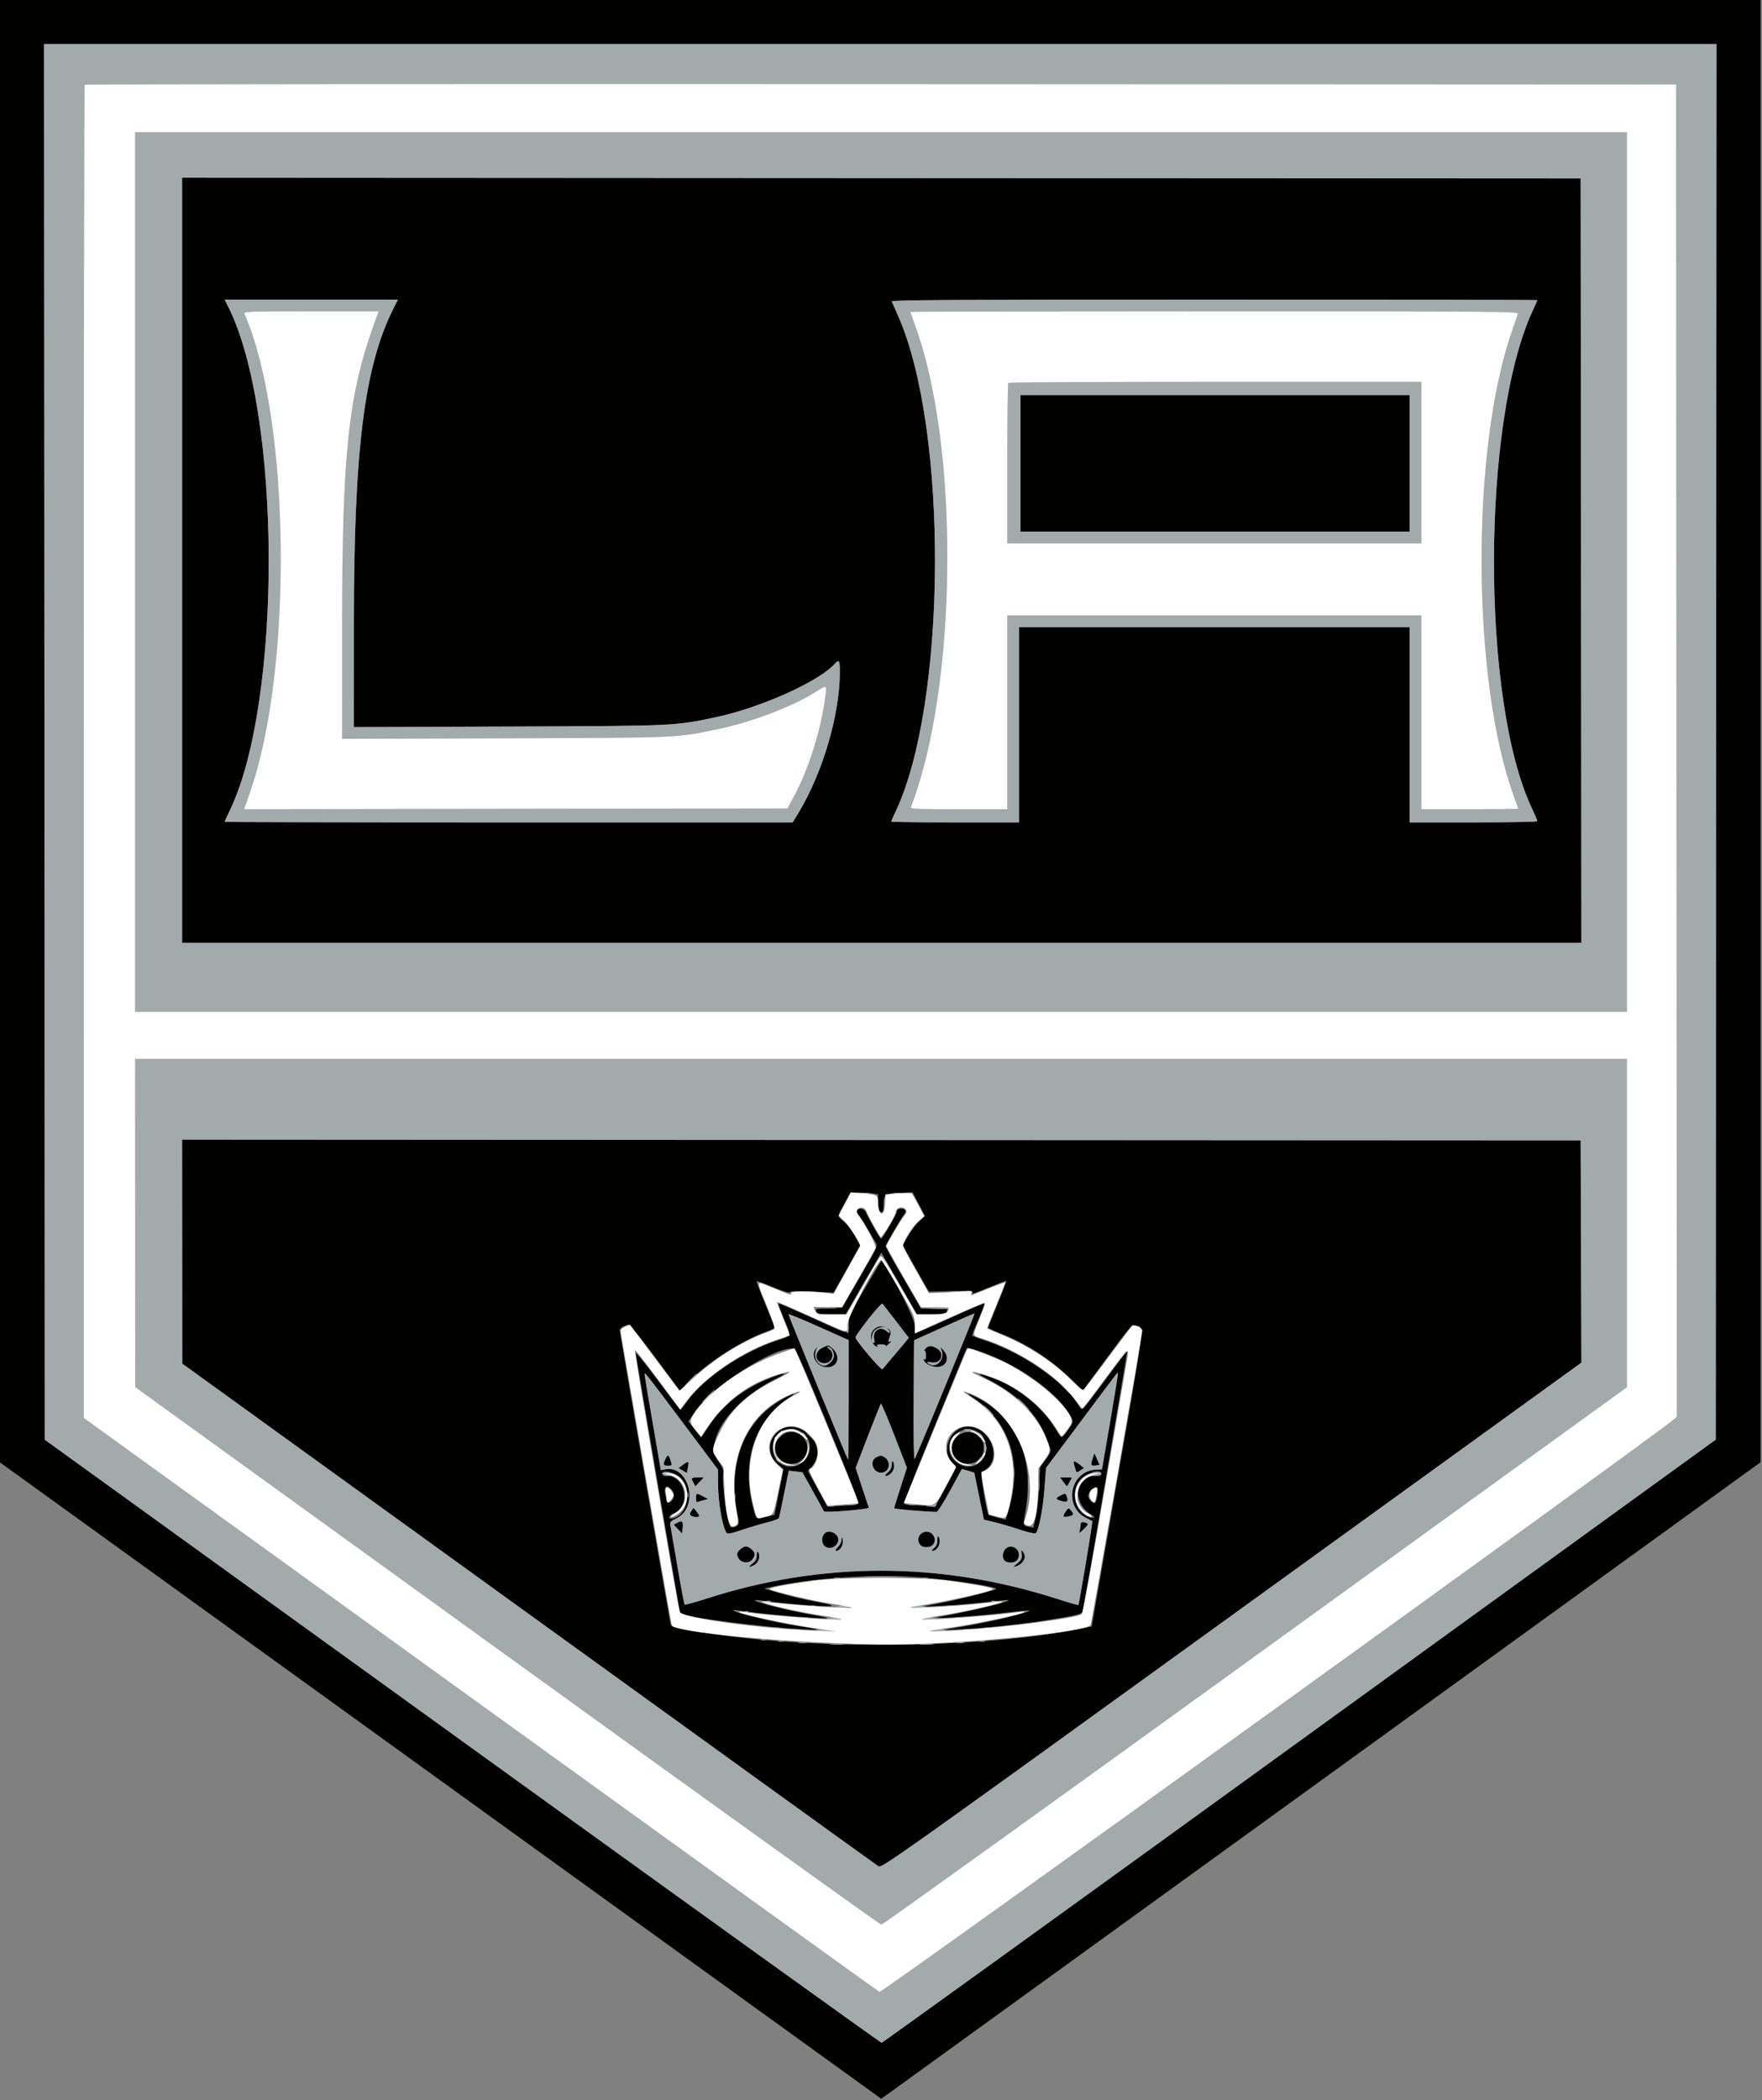 <svg id="svg" version="1.1" xmlns="http://www.w3.org/2000/svg" xmlns:xlink="http://www.w3.org/1999/xlink" width="400" height="476.667" viewBox="0, 0, 400,476.667"><rect x="0" y="0" width="400" height="476.667" fill="#808080" stroke="none"/><g id="svgg"><path id="path0" d="M0.000 165.962 L 0.000 331.924 100.022 404.136 L 200.043 476.348 202.287 474.757 C 203.521 473.883,248.436 441.379,302.099 402.529 L 399.667 331.890 399.667 165.945 L 399.667 0.000 199.833 0.000 L 0.000 0.000 0.000 165.962 M389.584 168.380 L 389.500 326.760 295.000 395.197 C 243.025 432.838,200.337 463.642,200.139 463.651 C 199.940 463.659,157.115 432.867,104.972 395.223 L 10.167 326.780 10.083 168.390 L 9.999 10.000 199.833 10.000 L 389.667 10.000 389.584 168.380 M41.333 127.166 L 41.333 214.000 200.167 214.000 L 359.001 214.000 358.917 127.250 L 358.833 40.500 200.083 40.416 L 41.333 40.333 41.333 127.166 M89.364 69.939 C 82.702 83.136,80.338 101.949,80.335 141.769 L 80.333 165.039 115.417 164.906 C 153.528 164.761,153.026 164.784,162.445 162.797 C 172.609 160.653,185.809 154.745,189.470 150.700 C 190.490 149.572,190.667 149.852,190.660 152.583 C 190.636 162.326,186.737 175.497,181.161 184.676 L 179.952 186.667 115.476 186.667 C 80.014 186.667,51.000 186.604,51.000 186.527 C 51.000 186.450,51.528 185.288,52.174 183.944 C 64.115 159.083,63.893 93.608,51.787 69.583 L 50.989 68.000 70.666 68.000 L 90.343 68.000 89.364 69.939 M349.000 68.120 C 349.000 68.186,348.491 69.348,347.868 70.703 C 336.326 95.827,336.227 158.831,347.690 183.296 C 348.410 184.834,349.000 186.222,349.000 186.379 C 349.000 186.537,342.475 186.667,334.500 186.667 L 320.000 186.667 320.000 164.500 L 320.000 142.333 275.667 142.333 L 231.333 142.333 231.333 164.500 L 231.333 186.667 216.833 186.667 C 208.858 186.667,202.333 186.576,202.333 186.464 C 202.333 186.353,202.770 185.341,203.305 184.214 C 214.948 159.673,215.307 97.754,203.957 71.871 C 203.225 70.200,202.543 68.646,202.444 68.417 C 202.299 68.084,217.061 68.000,275.631 68.000 C 315.984 68.000,349.000 68.054,349.000 68.120 M231.667 105.167 L 231.667 120.667 275.833 120.667 L 320.000 120.667 320.000 105.167 L 320.000 89.667 275.833 89.667 L 231.667 89.667 231.667 105.167 M41.353 284.083 L 41.373 309.500 120.043 366.333 C 163.311 397.592,199.048 423.371,199.458 423.621 C 200.164 424.051,204.407 421.036,279.604 366.677 L 359.004 309.278 358.919 284.055 L 358.833 258.833 200.083 258.750 L 41.333 258.666 41.353 284.083 M198.083 270.881 L 199.333 271.087 199.333 272.836 C 199.333 273.918,199.509 274.731,199.794 274.968 C 200.372 275.447,200.664 274.811,200.672 273.056 C 200.680 271.067,200.955 270.889,204.225 270.747 L 207.167 270.620 208.583 273.311 L 210.000 276.002 208.656 277.216 C 207.917 277.884,206.778 279.385,206.125 280.552 L 204.939 282.673 207.897 287.920 L 210.855 293.167 215.973 293.042 C 219.706 292.951,221.028 293.018,220.859 293.292 C 220.521 293.838,220.624 293.808,224.631 292.167 C 226.645 291.342,228.370 290.667,228.463 290.667 C 228.557 290.667,227.666 293.015,226.483 295.886 C 225.301 298.757,224.333 301.208,224.333 301.334 C 224.333 301.459,225.421 301.983,226.750 302.498 C 232.760 304.827,238.167 308.257,242.783 312.670 L 245.835 315.588 251.334 308.130 C 256.653 300.917,256.866 300.678,257.829 300.844 C 259.809 301.184,260.012 299.474,253.716 335.500 L 247.833 369.167 245.000 369.733 C 222.168 374.297,182.839 374.561,158.461 370.314 C 156.282 369.934,154.020 369.540,153.434 369.438 C 152.621 369.296,152.326 369.044,152.187 368.376 C 151.770 366.357,140.667 302.256,140.667 301.867 C 140.667 301.428,142.023 300.667,142.806 300.667 C 143.049 300.667,145.743 304.029,148.793 308.138 L 154.340 315.608 156.935 313.054 C 161.327 308.732,168.689 304.096,174.259 302.145 C 175.227 301.806,175.952 301.372,175.872 301.181 C 173.549 295.674,171.659 290.896,171.764 290.791 C 171.839 290.717,173.528 291.329,175.519 292.152 C 177.969 293.164,179.213 293.528,179.368 293.277 C 179.530 293.015,181.007 292.977,184.421 293.146 L 189.245 293.385 192.250 288.003 L 195.256 282.621 193.925 280.323 C 193.193 279.058,192.086 277.636,191.464 277.162 C 190.055 276.087,190.051 276.149,191.697 273.151 L 193.060 270.667 194.947 270.670 C 195.984 270.672,197.396 270.767,198.083 270.881 M194.555 274.809 C 194.455 275.071,194.584 275.460,194.842 275.674 C 195.101 275.888,196.015 277.287,196.875 278.782 C 197.734 280.277,198.633 281.802,198.873 282.172 C 199.264 282.776,198.895 283.553,195.237 289.839 L 191.167 296.833 188.078 296.929 C 185.126 297.021,185.005 297.054,185.340 297.679 C 185.650 298.258,186.051 298.333,188.813 298.333 L 191.935 298.333 196.004 291.313 L 200.072 284.293 204.120 291.302 L 208.167 298.310 211.381 298.322 C 214.506 298.333,215.000 298.172,215.000 297.139 C 215.000 297.063,213.665 297.000,212.032 297.000 L 209.065 297.000 205.032 290.042 C 202.815 286.216,201.000 282.979,201.000 282.850 C 201.000 282.543,204.653 276.332,205.261 275.604 C 205.520 275.295,205.633 274.883,205.513 274.688 C 205.187 274.160,203.667 274.251,203.667 274.798 C 203.667 275.461,200.261 281.328,199.977 281.153 C 199.661 280.957,196.761 275.822,196.497 274.991 C 196.252 274.219,194.833 274.086,194.555 274.809 M196.377 292.348 C 192.775 298.534,192.667 298.778,192.667 300.716 C 192.667 303.123,193.619 303.312,184.116 299.020 C 180.110 297.211,176.781 295.781,176.716 295.844 C 176.652 295.906,177.214 297.457,177.966 299.290 C 179.694 303.503,179.800 303.125,176.583 304.182 C 168.869 306.718,160.121 312.542,156.291 317.693 C 155.347 318.962,154.517 320.000,154.445 320.000 C 154.374 320.000,152.069 316.980,149.324 313.288 C 146.579 309.596,144.333 306.826,144.333 307.130 C 144.333 307.672,154.333 366.112,154.444 366.220 C 155.278 367.025,173.963 369.426,182.333 369.803 C 186.781 370.004,186.684 369.956,180.667 368.988 C 175.772 368.200,167.760 366.295,166.779 365.685 C 166.257 365.360,166.314 365.329,167.167 365.475 C 171.000 366.127,184.476 367.355,187.298 367.308 C 188.361 367.290,187.434 367.040,184.285 366.493 C 178.560 365.499,170.967 363.544,171.395 363.175 C 171.453 363.125,172.550 363.218,173.833 363.381 C 184.307 364.711,192.926 365.008,186.667 363.824 C 181.986 362.938,179.248 362.291,175.833 361.261 L 173.500 360.557 174.667 360.292 C 184.100 358.144,198.496 357.192,209.017 358.019 C 216.568 358.613,226.641 360.176,226.110 360.671 C 225.702 361.052,216.967 363.236,212.788 364.001 L 209.167 364.665 213.667 364.475 C 216.142 364.371,220.567 364.010,223.500 363.674 C 226.433 363.337,228.886 363.113,228.951 363.176 C 229.330 363.545,220.723 365.637,213.333 366.971 C 210.053 367.563,219.604 367.015,226.859 366.195 C 230.511 365.782,233.547 365.479,233.605 365.521 C 234.140 365.915,225.603 367.994,218.500 369.200 L 213.833 369.993 217.667 369.821 C 223.076 369.579,230.953 368.771,237.000 367.836 C 244.729 366.642,245.637 366.407,245.838 365.556 C 246.258 363.777,255.961 306.850,255.861 306.750 C 255.799 306.688,253.527 309.644,250.811 313.319 C 245.342 320.717,245.698 320.374,244.898 319.020 C 241.810 313.791,232.290 307.151,223.855 304.341 C 222.101 303.756,220.667 303.207,220.667 303.120 C 220.667 303.033,221.208 301.658,221.870 300.064 C 223.824 295.357,223.750 295.650,222.903 295.981 C 222.498 296.139,218.966 297.708,215.054 299.468 C 211.142 301.227,207.880 302.667,207.804 302.667 C 207.729 302.667,207.667 301.853,207.667 300.858 C 207.667 299.321,202.302 288.750,200.163 286.071 C 200.121 286.019,198.417 288.843,196.377 292.348 M203.451 299.911 L 206.318 303.656 203.445 307.078 C 201.864 308.960,200.462 310.622,200.330 310.772 C 200.040 311.100,194.151 304.150,194.203 303.542 C 194.265 302.828,200.059 295.590,200.331 295.888 C 200.470 296.041,201.874 297.852,203.451 299.911 M192.667 317.806 C 192.667 325.307,192.598 331.376,192.514 331.292 C 192.296 331.073,179.000 298.632,179.000 298.318 C 179.000 298.175,182.075 299.432,185.833 301.112 L 192.666 304.167 192.667 317.806 M214.625 314.520 C 210.943 323.492,207.795 330.978,207.628 331.154 C 207.447 331.346,207.361 326.011,207.413 317.839 L 207.500 304.204 214.326 301.122 C 218.080 299.427,221.189 298.078,221.235 298.124 C 221.281 298.170,218.306 305.548,214.625 314.520 M198.366 301.799 C 197.841 302.358,197.658 302.883,197.758 303.549 L 197.900 304.500 197.950 303.468 C 198.010 302.236,198.801 301.442,200.167 301.244 L 201.167 301.100 200.141 301.050 C 199.446 301.016,198.875 301.257,198.366 301.799 M201.583 301.666 C 202.230 302.391,202.074 302.837,201.390 302.218 C 199.911 300.880,198.116 301.868,198.437 303.844 C 198.576 304.698,198.520 304.951,198.230 304.777 C 197.998 304.637,198.023 304.772,198.291 305.103 C 198.542 305.413,198.917 305.664,199.124 305.662 C 199.385 305.658,199.379 305.579,199.103 305.404 C 198.884 305.265,199.282 305.152,199.992 305.152 C 200.775 305.152,201.202 305.285,201.082 305.492 C 200.974 305.680,201.211 305.548,201.609 305.198 C 202.379 304.523,202.579 304.142,201.964 304.522 C 201.719 304.674,201.663 304.513,201.798 304.042 C 201.909 303.652,202.078 303.055,202.174 302.714 C 202.277 302.348,202.107 301.911,201.758 301.646 C 201.254 301.265,201.228 301.268,201.583 301.666 M186.667 305.917 C 184.611 306.944,185.006 309.417,187.225 309.417 C 188.914 309.417,189.639 307.152,188.259 306.186 C 187.852 305.900,187.678 305.667,187.874 305.667 C 189.347 305.667,189.763 308.280,188.455 309.309 C 186.420 310.910,184.169 308.676,185.352 306.228 C 185.691 305.525,185.686 305.522,185.185 306.147 C 183.874 307.783,185.472 310.333,187.807 310.333 C 190.289 310.333,190.933 307.668,188.868 305.942 C 187.998 305.214,188.072 305.215,186.667 305.917 M210.139 306.053 C 209.788 306.453,209.653 306.693,209.841 306.584 C 210.048 306.465,210.182 306.891,210.182 307.674 C 210.182 308.385,210.069 308.783,209.929 308.564 C 209.765 308.306,209.675 308.294,209.672 308.532 C 209.662 309.215,210.945 310.056,212.269 310.234 C 214.733 310.564,215.851 308.303,214.147 306.435 C 213.470 305.694,213.366 305.651,213.647 306.228 C 214.788 308.578,212.340 310.996,210.529 309.308 C 210.360 309.150,210.766 309.112,211.443 309.222 C 212.933 309.464,213.667 308.940,213.667 307.634 C 213.667 305.974,211.184 304.862,210.139 306.053 M188.025 323.754 C 194.769 340.171,195.202 341.351,194.541 341.483 C 194.152 341.561,192.483 341.704,190.833 341.801 L 187.833 341.978 185.614 337.915 L 183.394 333.852 184.359 332.753 C 188.538 327.993,180.855 320.834,176.276 325.222 C 174.196 327.215,174.351 330.471,176.618 332.374 L 177.882 333.435 176.845 338.634 L 175.809 343.833 173.886 344.323 C 171.590 344.908,171.614 344.929,170.797 341.500 C 168.400 331.437,171.390 322.463,178.801 317.471 C 180.906 316.054,180.540 316.006,177.990 317.365 C 168.753 322.289,164.852 332.623,167.647 344.770 C 167.936 346.028,167.378 346.667,165.988 346.667 C 165.159 346.667,163.686 336.105,164.226 334.040 C 164.305 333.739,163.746 332.622,162.985 331.559 C 159.671 326.932,166.202 317.778,176.349 312.827 C 179.498 311.290,177.726 311.538,173.894 313.170 C 168.373 315.521,164.028 319.032,160.972 323.611 C 160.034 325.017,159.228 326.208,159.180 326.259 C 159.132 326.310,158.459 325.510,157.683 324.483 L 156.273 322.615 157.521 320.724 C 161.375 314.884,175.742 305.596,180.151 306.093 C 180.680 306.153,182.149 309.448,188.025 323.754 M224.235 307.360 C 231.972 310.434,239.318 315.727,242.501 320.524 C 243.847 322.551,243.840 322.673,242.260 324.821 C 240.898 326.673,241.084 326.720,239.500 324.123 C 236.703 319.535,231.188 315.005,226.008 313.038 C 222.094 311.553,221.250 311.525,224.085 312.976 C 232.041 317.049,236.259 321.708,238.460 328.853 C 238.611 329.343,238.302 330.035,237.388 331.261 L 236.104 332.981 235.902 337.432 C 235.792 339.880,235.453 342.975,235.149 344.309 L 234.597 346.736 233.573 346.531 C 232.176 346.252,232.215 346.461,232.852 342.651 C 234.820 330.884,230.822 321.734,221.714 317.159 C 219.512 316.053,219.225 316.116,221.026 317.311 C 229.435 322.891,232.273 332.417,228.794 343.381 L 228.303 344.929 226.402 344.434 C 225.356 344.162,224.463 343.903,224.417 343.858 C 224.009 343.464,222.452 334.143,222.776 334.032 C 227.479 332.409,225.781 324.846,220.490 323.853 C 215.958 323.003,212.941 329.820,216.688 332.444 C 217.247 332.835,217.113 333.187,214.771 337.472 L 212.253 342.080 210.746 341.873 C 209.918 341.760,208.474 341.664,207.537 341.662 C 206.600 341.659,205.646 341.537,205.416 341.392 C 205.107 341.195,206.870 336.572,212.225 323.537 L 219.452 305.948 220.615 306.166 C 221.255 306.286,222.884 306.824,224.235 307.360 M154.794 322.614 L 163.000 333.562 163.007 336.531 C 163.016 340.926,163.943 346.404,164.933 347.916 C 165.142 348.236,165.976 348.074,168.519 347.219 C 170.342 346.607,172.933 345.839,174.277 345.511 C 175.621 345.183,176.773 344.747,176.838 344.541 C 176.903 344.335,177.431 341.836,178.012 338.988 L 179.068 333.810 180.613 333.988 L 182.157 334.167 184.563 338.500 C 185.887 340.883,187.014 342.925,187.068 343.037 C 187.249 343.412,197.365 342.565,197.225 342.187 C 197.152 341.992,196.453 339.883,195.670 337.500 L 194.246 333.167 197.013 326.000 C 198.535 322.058,199.867 318.730,199.974 318.604 C 200.080 318.477,201.453 321.692,203.024 325.748 L 205.882 333.122 204.441 337.591 C 203.648 340.048,203.000 342.178,203.000 342.323 C 203.000 342.525,209.648 343.102,212.614 343.158 C 212.861 343.163,214.255 340.972,215.712 338.289 L 218.361 333.412 219.764 333.824 L 221.167 334.236 221.919 337.868 C 222.333 339.866,222.827 342.269,223.017 343.209 L 223.363 344.917 225.765 345.494 C 227.086 345.812,229.667 346.572,231.500 347.183 C 233.337 347.796,234.962 348.167,235.120 348.011 C 235.819 347.318,236.727 342.762,237.082 338.167 L 237.468 333.167 245.450 322.500 C 254.662 310.190,253.637 311.520,253.780 311.694 C 253.843 311.771,253.055 316.708,252.030 322.667 L 250.167 333.500 248.699 333.582 C 242.954 333.904,241.351 341.900,246.510 344.500 C 247.238 344.867,247.897 345.205,247.975 345.252 C 248.113 345.336,244.995 364.051,244.804 364.285 C 244.751 364.351,242.561 363.718,239.937 362.879 C 213.388 354.390,186.656 354.381,160.349 362.852 C 157.738 363.692,155.520 364.298,155.420 364.198 C 155.320 364.098,154.591 360.225,153.799 355.591 C 153.008 350.958,152.285 346.765,152.193 346.273 C 152.045 345.484,152.199 345.296,153.518 344.658 C 158.945 342.031,156.392 332.073,150.675 333.568 C 150.304 333.665,150.000 333.683,150.000 333.608 C 150.000 333.533,149.175 328.718,148.167 322.908 C 146.320 312.267,146.229 311.667,146.461 311.667 C 146.531 311.667,150.281 316.593,154.794 322.614 M181.860 324.962 C 184.221 326.402,184.541 329.526,182.533 331.533 C 179.630 334.436,175.082 332.326,175.434 328.239 C 175.713 324.997,179.092 323.274,181.860 324.962 M222.207 325.163 C 223.301 325.879,224.114 327.833,223.891 329.207 C 223.336 332.628,219.653 334.015,217.016 331.796 C 213.014 328.428,217.820 322.288,222.207 325.163 M177.176 326.091 C 176.214 327.053,176.000 327.515,176.000 328.628 C 176.000 332.243,180.770 333.644,182.684 330.592 C 184.961 326.959,180.199 323.068,177.176 326.091 M217.807 325.628 C 214.523 327.631,216.334 332.675,220.167 332.205 C 221.108 332.089,221.770 331.739,222.417 331.015 C 225.190 327.911,221.375 323.453,217.807 325.628 M248.023 331.106 C 247.535 332.575,247.627 332.757,248.787 332.608 L 249.634 332.500 249.040 331.167 L 248.446 329.833 248.023 331.106 M151.054 331.182 C 150.480 332.442,150.568 332.667,151.635 332.667 C 152.589 332.667,152.598 332.648,152.246 331.500 C 151.820 330.112,151.572 330.045,151.054 331.182 M199.113 330.666 C 197.042 331.501,198.293 334.750,200.474 334.203 C 202.098 333.795,202.233 331.505,200.681 330.674 C 199.953 330.285,200.057 330.285,199.113 330.666 M202.444 332.373 C 202.444 333.120,202.173 333.673,201.537 334.219 C 200.910 334.759,200.790 335.000,201.148 335.000 C 202.435 335.000,203.449 332.891,202.717 331.737 C 202.543 331.462,202.444 331.692,202.444 332.373 M155.078 332.443 L 154.036 333.211 154.982 333.769 L 155.927 334.328 156.152 333.130 C 156.441 331.586,156.333 331.517,155.078 332.443 M243.784 332.250 C 244.412 334.500,244.293 334.375,245.228 333.762 L 246.082 333.203 245.124 332.436 C 243.978 331.519,243.564 331.461,243.784 332.250 M154.026 335.019 C 157.505 337.496,156.135 344.667,152.183 344.667 C 151.566 344.667,152.165 343.751,152.984 343.442 C 156.890 341.967,155.675 335.000,151.512 335.000 C 150.644 335.000,150.333 334.857,150.333 334.456 C 150.333 333.681,152.642 334.033,154.026 335.019 M250.000 334.500 C 250.000 334.858,249.635 335.000,248.712 335.000 C 243.906 335.000,243.308 341.208,247.857 343.878 C 248.958 344.524,248.120 344.755,246.854 344.154 C 243.117 342.381,243.006 336.696,246.671 334.758 C 248.338 333.876,250.000 333.748,250.000 334.500 M157.012 335.583 C 157.018 335.721,157.213 336.174,157.444 336.590 L 157.863 337.346 158.827 336.340 L 159.791 335.333 158.396 335.333 C 157.628 335.333,157.005 335.446,157.012 335.583 M241.386 336.333 C 241.793 336.883,242.168 337.333,242.221 337.333 C 242.273 337.333,242.549 336.883,242.833 336.333 L 243.350 335.333 241.999 335.333 L 240.647 335.333 241.386 336.333 M152.583 338.277 C 153.229 339.078,153.077 340.241,152.250 340.824 C 151.510 341.345,151.495 341.330,151.105 339.610 C 150.582 337.309,151.290 336.671,152.583 338.277 M249.144 339.280 C 248.859 341.273,248.564 341.564,247.700 340.700 C 246.783 339.783,246.817 339.153,247.836 338.134 C 248.977 336.992,249.415 337.376,249.144 339.280 M158.000 340.036 C 158.000 340.846,158.115 341.027,158.531 340.868 C 158.823 340.756,159.446 340.568,159.915 340.450 L 160.767 340.236 159.634 339.632 C 158.103 338.816,158.000 338.842,158.000 340.036 M240.528 339.553 C 239.478 340.122,239.661 340.377,241.417 340.795 C 242.370 341.021,242.569 340.668,242.131 339.527 C 241.884 338.885,241.759 338.887,240.528 339.553 M156.888 343.023 C 156.355 343.784,156.363 343.829,157.067 344.090 C 158.601 344.658,159.090 344.280,158.222 343.197 L 157.445 342.228 156.888 343.023 M241.845 343.196 C 241.151 344.255,241.321 344.462,242.643 344.172 C 243.779 343.922,243.848 343.767,243.203 342.917 C 242.623 342.152,242.514 342.175,241.845 343.196 M153.882 345.555 L 152.931 346.058 153.882 347.055 L 154.833 348.053 154.939 347.188 C 155.166 345.339,154.943 344.995,153.882 345.555 M245.329 345.894 C 245.326 346.227,245.232 346.875,245.120 347.333 C 244.922 348.144,244.947 348.137,246.024 347.094 C 247.217 345.940,247.220 345.868,246.083 345.519 C 245.497 345.339,245.332 345.420,245.329 345.894 M187.067 348.067 C 185.968 349.165,186.819 351.333,188.348 351.333 C 189.368 351.333,190.333 350.414,190.333 349.442 C 190.333 348.038,188.055 347.079,187.067 348.067 M208.778 348.538 C 207.931 349.831,208.722 351.167,210.333 351.167 C 211.219 351.167,211.585 350.970,211.967 350.288 C 212.655 349.064,211.784 347.667,210.333 347.667 C 209.639 347.667,209.180 347.924,208.778 348.538 M212.800 349.548 C 212.800 350.404,212.577 350.933,212.030 351.376 C 211.517 351.792,211.421 352.000,211.745 352.000 C 212.911 352.000,213.773 349.875,213.062 348.755 C 212.907 348.512,212.800 348.837,212.800 349.548 M191.000 349.682 C 191.000 350.057,190.632 350.732,190.182 351.182 C 189.657 351.706,189.529 352.000,189.825 352.000 C 190.595 352.000,191.333 351.009,191.333 349.976 C 191.333 349.439,191.258 349.000,191.167 349.000 C 191.075 349.000,191.000 349.307,191.000 349.682 M168.000 351.667 C 167.198 352.469,167.166 352.947,167.852 353.926 C 168.830 355.322,171.333 354.483,171.333 352.759 C 171.333 352.104,170.079 351.000,169.333 351.000 C 168.967 351.000,168.367 351.300,168.000 351.667 M228.218 351.610 C 227.573 352.323,227.495 353.695,228.067 354.267 C 228.718 354.918,230.593 354.761,230.988 354.022 C 232.090 351.964,229.745 349.922,228.218 351.610 M231.926 352.744 C 232.040 353.716,231.890 354.033,230.947 354.827 C 229.935 355.678,229.910 355.742,230.667 355.520 C 232.355 355.025,233.116 353.408,232.230 352.196 C 231.843 351.668,231.808 351.732,231.926 352.744 M171.778 353.068 C 171.778 353.816,171.505 354.325,170.806 354.885 C 169.766 355.717,169.912 355.911,171.105 355.283 C 172.263 354.674,172.870 352.704,172.056 352.201 C 171.903 352.107,171.778 352.497,171.778 353.068 " stroke="none" fill="#010100" fill-rule="evenodd"></path><path id="path1" d="M10.083 168.390 L 10.167 326.780 104.972 395.223 C 157.115 432.867,199.940 463.659,200.139 463.651 C 200.337 463.642,243.025 432.838,295.000 395.197 L 389.500 326.760 389.584 168.380 L 389.667 10.000 199.833 10.000 L 9.999 10.000 10.083 168.390 M380.584 170.358 L 380.667 321.550 379.917 322.227 C 376.589 325.232,200.168 452.359,199.664 452.115 C 199.342 451.960,158.563 422.583,109.044 386.833 L 19.008 321.833 19.004 170.639 C 19.002 87.482,19.100 19.344,19.223 19.222 C 19.345 19.100,100.682 19.037,199.973 19.083 L 380.500 19.167 380.584 170.358 M30.667 129.833 L 30.667 229.667 200.000 229.667 L 369.333 229.667 369.333 129.833 L 369.333 30.000 200.000 30.000 L 30.667 30.000 30.667 129.833 M358.917 127.250 L 359.001 214.000 200.167 214.000 L 41.333 214.000 41.333 127.166 L 41.333 40.333 200.083 40.416 L 358.833 40.500 358.917 127.250 M51.787 69.583 C 63.893 93.608,64.115 159.083,52.174 183.944 C 51.528 185.288,51.000 186.450,51.000 186.527 C 51.000 186.604,80.014 186.667,115.476 186.667 L 179.952 186.667 181.161 184.676 C 186.737 175.497,190.636 162.326,190.660 152.583 C 190.667 149.852,190.490 149.572,189.470 150.700 C 185.809 154.745,172.609 160.653,162.445 162.797 C 153.026 164.784,153.528 164.761,115.417 164.906 L 80.333 165.039 80.335 141.769 C 80.338 101.949,82.702 83.136,89.364 69.939 L 90.343 68.000 70.666 68.000 L 50.989 68.000 51.787 69.583 M202.444 68.417 C 202.543 68.646,203.225 70.200,203.957 71.871 C 215.307 97.754,214.948 159.673,203.305 184.214 C 202.770 185.341,202.333 186.353,202.333 186.464 C 202.333 186.576,208.858 186.667,216.833 186.667 L 231.333 186.667 231.333 164.500 L 231.333 142.333 275.667 142.333 L 320.000 142.333 320.000 164.500 L 320.000 186.667 334.500 186.667 C 342.475 186.667,349.000 186.537,349.000 186.379 C 349.000 186.222,348.410 184.834,347.690 183.296 C 336.227 158.831,336.326 95.827,347.868 70.703 C 348.491 69.348,349.000 68.186,349.000 68.120 C 349.000 68.054,315.984 68.000,275.631 68.000 C 217.061 68.000,202.299 68.084,202.444 68.417 M84.788 73.889 C 79.091 89.829,77.667 103.362,77.667 141.541 L 77.667 167.696 114.583 167.577 C 154.795 167.446,153.432 167.505,163.126 165.461 C 170.905 163.820,180.176 160.254,185.477 156.863 C 187.871 155.331,187.795 155.219,187.176 159.374 C 186.125 166.436,183.464 174.703,180.389 180.461 L 178.766 183.500 117.085 183.584 L 55.404 183.668 56.703 179.980 C 66.568 151.973,65.948 95.182,55.516 71.250 C 55.276 70.699,56.118 70.667,70.601 70.667 L 85.940 70.667 84.788 73.889 M344.568 71.250 C 344.471 71.571,343.859 73.366,343.208 75.239 C 333.865 102.129,334.088 154.474,343.656 180.692 C 344.212 182.215,344.667 183.507,344.667 183.564 C 344.667 183.620,339.717 183.667,333.667 183.667 L 322.667 183.667 322.667 161.667 L 322.667 139.667 275.667 139.667 L 228.667 139.667 228.667 161.667 L 228.667 183.667 217.631 183.667 C 207.257 183.667,206.609 183.632,206.821 183.083 C 217.362 155.777,217.878 101.801,207.861 74.210 C 207.204 72.401,206.667 70.863,206.667 70.794 C 206.667 70.724,237.734 70.667,275.706 70.667 C 341.302 70.667,344.736 70.696,344.568 71.250 M228.889 86.889 C 228.767 87.011,228.667 95.261,228.667 105.222 L 228.667 123.333 275.667 123.333 L 322.667 123.333 322.667 105.000 L 322.667 86.667 275.889 86.667 C 250.161 86.667,229.011 86.767,228.889 86.889 M320.000 105.167 L 320.000 120.667 275.833 120.667 L 231.667 120.667 231.667 105.167 L 231.667 89.667 275.833 89.667 L 320.000 89.667 320.000 105.167 M30.685 277.583 L 30.702 314.833 115.125 375.833 C 161.558 409.383,199.792 436.833,200.089 436.833 C 200.387 436.833,238.589 409.390,284.982 375.848 L 369.333 314.863 369.333 277.598 L 369.333 240.333 200.000 240.333 L 30.667 240.333 30.685 277.583 M358.919 284.055 L 359.004 309.278 279.604 366.677 C 204.407 421.036,200.164 424.051,199.458 423.621 C 199.048 423.371,163.311 397.592,120.043 366.333 L 41.373 309.500 41.353 284.083 L 41.333 258.666 200.083 258.750 L 358.833 258.833 358.919 284.055 M195.921 270.902 C 196.335 270.982,196.935 270.979,197.254 270.896 C 197.573 270.812,197.233 270.747,196.500 270.751 C 195.767 270.754,195.506 270.823,195.921 270.902 M202.921 270.902 C 203.335 270.982,203.935 270.979,204.254 270.896 C 204.573 270.812,204.233 270.747,203.500 270.751 C 202.767 270.754,202.506 270.823,202.921 270.902 M200.661 273.234 C 200.572 274.188,200.622 274.845,200.771 274.696 C 200.921 274.546,200.993 273.766,200.932 272.962 L 200.821 271.500 200.661 273.234 M195.500 274.227 C 195.867 274.328,196.291 274.581,196.442 274.789 C 196.624 275.038,196.672 274.997,196.583 274.667 C 196.508 274.392,196.085 274.139,195.641 274.105 C 195.004 274.057,194.974 274.082,195.500 274.227 M182.755 293.239 C 183.261 293.316,184.011 293.314,184.421 293.235 C 184.831 293.156,184.417 293.093,183.500 293.095 C 182.583 293.098,182.248 293.163,182.755 293.239 M215.750 293.239 C 216.254 293.315,217.079 293.315,217.583 293.239 C 218.088 293.162,217.675 293.100,216.667 293.100 C 215.658 293.100,215.246 293.162,215.750 293.239 M197.158 299.363 C 195.553 301.427,194.223 303.307,194.203 303.542 C 194.151 304.150,200.040 311.100,200.330 310.772 C 200.462 310.622,201.864 308.960,203.445 307.078 L 206.318 303.656 203.451 299.911 C 201.874 297.852,200.470 296.041,200.331 295.888 C 200.191 295.735,198.764 297.299,197.158 299.363 M208.932 296.727 C 209.244 297.030,215.335 297.231,215.334 296.939 C 215.334 296.813,213.840 296.663,212.015 296.605 C 210.190 296.547,208.803 296.602,208.932 296.727 M186.261 296.913 C 187.230 296.980,188.730 296.980,189.595 296.911 C 190.459 296.843,189.667 296.788,187.833 296.788 C 186.000 296.789,185.293 296.845,186.261 296.913 M179.000 298.318 C 179.000 298.632,192.296 331.073,192.514 331.292 C 192.598 331.376,192.667 325.307,192.667 317.806 L 192.666 304.167 185.833 301.112 C 182.075 299.432,179.000 298.175,179.000 298.318 M214.326 301.122 L 207.500 304.204 207.413 317.839 C 207.361 326.011,207.447 331.346,207.628 331.154 C 207.963 330.799,221.368 298.257,221.235 298.124 C 221.189 298.078,218.080 299.427,214.326 301.122 M192.280 300.667 C 192.217 301.768,192.279 302.668,192.417 302.667 C 192.554 302.667,192.667 301.767,192.667 300.667 C 192.667 298.085,192.425 298.085,192.280 300.667 M200.167 301.244 C 198.801 301.442,198.010 302.236,197.950 303.468 L 197.900 304.500 197.758 303.549 C 197.562 302.235,198.756 300.982,200.141 301.050 L 201.167 301.100 200.167 301.244 M202.174 302.714 C 202.078 303.055,201.909 303.652,201.798 304.042 C 201.663 304.513,201.719 304.674,201.964 304.522 C 202.579 304.142,202.379 304.523,201.609 305.198 C 201.211 305.548,200.974 305.680,201.082 305.492 C 201.202 305.285,200.775 305.152,199.992 305.152 C 199.282 305.152,198.884 305.265,199.103 305.404 C 199.379 305.579,199.385 305.658,199.124 305.662 C 198.917 305.664,198.542 305.413,198.291 305.103 C 198.023 304.772,197.998 304.637,198.230 304.777 C 198.520 304.951,198.576 304.698,198.437 303.844 C 198.116 301.868,199.911 300.880,201.390 302.218 C 202.074 302.837,202.230 302.391,201.583 301.666 C 201.228 301.268,201.254 301.265,201.758 301.646 C 202.107 301.911,202.277 302.348,202.174 302.714 M188.868 305.942 C 190.933 307.668,190.289 310.333,187.807 310.333 C 185.472 310.333,183.874 307.783,185.185 306.147 C 185.686 305.522,185.691 305.525,185.352 306.228 C 184.573 307.841,185.612 310.000,187.167 310.000 C 188.004 310.000,189.333 308.621,189.333 307.752 C 189.333 306.857,188.500 305.667,187.874 305.667 C 187.678 305.667,187.852 305.900,188.259 306.186 C 189.639 307.152,188.914 309.417,187.225 309.417 C 185.006 309.417,184.611 306.944,186.667 305.917 C 188.072 305.215,187.998 305.214,188.868 305.942 M212.917 306.209 C 214.660 307.309,213.556 309.565,211.443 309.222 C 210.766 309.112,210.360 309.150,210.529 309.308 C 212.340 310.996,214.788 308.578,213.647 306.228 C 213.366 305.651,213.470 305.694,214.147 306.435 C 215.851 308.303,214.733 310.564,212.269 310.234 C 210.945 310.056,209.662 309.215,209.672 308.532 C 209.675 308.294,209.765 308.306,209.929 308.564 C 210.069 308.783,210.182 308.385,210.182 307.674 C 210.182 306.891,210.048 306.465,209.841 306.584 C 209.653 306.693,209.788 306.453,210.139 306.053 C 210.817 305.280,211.505 305.319,212.917 306.209 M146.333 312.006 C 146.333 312.192,147.158 317.098,148.167 322.908 C 149.175 328.718,150.000 333.533,150.000 333.608 C 150.000 333.683,150.304 333.665,150.675 333.568 C 156.392 332.073,158.945 342.031,153.518 344.658 C 152.199 345.296,152.045 345.484,152.193 346.273 C 152.285 346.765,153.008 350.958,153.799 355.591 C 154.591 360.225,155.320 364.098,155.420 364.198 C 155.520 364.298,157.738 363.692,160.349 362.852 C 186.656 354.381,213.388 354.390,239.937 362.879 C 242.561 363.718,244.751 364.351,244.804 364.285 C 244.995 364.051,248.113 345.336,247.975 345.252 C 247.897 345.205,247.238 344.867,246.510 344.500 C 241.351 341.900,242.954 333.904,248.699 333.582 L 250.167 333.500 252.030 322.667 C 253.055 316.708,253.843 311.771,253.780 311.694 C 253.637 311.520,254.662 310.190,245.450 322.500 L 237.468 333.167 237.082 338.167 C 236.727 342.762,235.819 347.318,235.120 348.011 C 234.962 348.167,233.337 347.796,231.500 347.183 C 229.667 346.572,227.086 345.812,225.765 345.494 L 223.363 344.917 223.017 343.209 C 222.827 342.269,222.333 339.866,221.919 337.868 L 221.167 334.236 219.764 333.824 L 218.361 333.412 215.712 338.289 C 214.255 340.972,212.861 343.163,212.614 343.158 C 209.648 343.102,203.000 342.525,203.000 342.323 C 203.000 342.178,203.648 340.048,204.441 337.591 L 205.882 333.122 203.024 325.748 C 201.453 321.692,200.080 318.477,199.974 318.604 C 199.867 318.730,198.535 322.058,197.013 326.000 L 194.246 333.167 195.670 337.500 C 196.453 339.883,197.152 341.992,197.225 342.187 C 197.365 342.565,187.249 343.412,187.068 343.037 C 187.014 342.925,185.887 340.883,184.563 338.500 L 182.157 334.167 180.613 333.988 L 179.068 333.810 178.012 338.988 C 177.431 341.836,176.903 344.335,176.838 344.541 C 176.773 344.747,175.621 345.183,174.277 345.511 C 172.933 345.839,170.342 346.607,168.519 347.219 C 165.976 348.074,165.142 348.236,164.933 347.916 C 163.943 346.404,163.016 340.926,163.007 336.531 L 163.000 333.562 154.794 322.614 C 146.650 311.750,146.333 311.352,146.333 312.006 M156.667 313.167 C 155.857 313.992,155.270 314.667,155.361 314.667 C 155.453 314.667,156.190 313.992,157.000 313.167 C 157.810 312.342,158.397 311.667,158.305 311.667 C 158.214 311.667,157.476 312.342,156.667 313.167 M241.319 314.750 C 242.701 316.222,243.000 316.486,243.000 316.236 C 243.000 316.183,242.287 315.470,241.417 314.653 L 239.833 313.167 241.319 314.750 M160.667 316.833 C 159.857 317.658,159.270 318.333,159.361 318.333 C 159.453 318.333,160.190 317.658,161.000 316.833 C 161.810 316.008,162.397 315.333,162.305 315.333 C 162.214 315.333,161.476 316.008,160.667 316.833 M232.167 318.667 C 232.883 319.400,233.544 320.000,233.635 320.000 C 233.727 320.000,233.216 319.400,232.500 318.667 C 231.784 317.933,231.123 317.333,231.031 317.333 C 230.940 317.333,231.451 317.933,232.167 318.667 M164.151 319.417 L 162.833 320.833 164.250 319.516 C 165.567 318.290,165.820 318.000,165.568 318.000 C 165.513 318.000,164.876 318.637,164.151 319.417 M224.333 320.167 C 224.955 320.808,225.539 321.333,225.631 321.333 C 225.722 321.333,225.289 320.808,224.667 320.167 C 224.045 319.525,223.461 319.000,223.369 319.000 C 223.278 319.000,223.711 319.525,224.333 320.167 M227.167 321.000 C 227.883 321.733,228.544 322.333,228.635 322.333 C 228.727 322.333,228.216 321.733,227.500 321.000 C 226.784 320.267,226.123 319.667,226.031 319.667 C 225.940 319.667,226.451 320.267,227.167 321.000 M219.083 324.693 C 219.480 324.924,219.854 324.924,220.250 324.693 C 220.726 324.416,220.618 324.354,219.667 324.354 C 218.715 324.354,218.607 324.416,219.083 324.693 M177.292 324.833 C 177.269 324.925,177.229 325.112,177.203 325.250 C 177.098 325.810,176.602 326.333,176.333 326.167 C 176.175 326.069,175.960 326.128,175.855 326.299 C 175.585 326.735,176.591 326.542,177.067 326.067 C 177.450 325.683,177.744 324.667,177.471 324.667 C 177.395 324.667,177.315 324.742,177.292 324.833 M183.667 325.833 C 184.289 326.475,184.872 327.000,184.964 327.000 C 185.056 327.000,184.622 326.475,184.000 325.833 C 183.378 325.192,182.794 324.667,182.703 324.667 C 182.611 324.667,183.045 325.192,183.667 325.833 M182.142 325.565 C 182.190 325.896,182.341 326.142,182.476 326.111 C 182.982 325.997,183.002 325.750,182.535 325.362 C 182.143 325.037,182.070 325.075,182.142 325.565 M221.874 325.267 C 221.769 325.438,221.964 325.832,222.308 326.144 C 222.652 326.455,223.020 326.570,223.126 326.400 C 223.231 326.229,223.036 325.834,222.692 325.523 C 222.348 325.211,221.980 325.096,221.874 325.267 M214.744 328.667 C 214.744 329.308,214.813 329.571,214.896 329.250 C 214.980 328.929,214.980 328.404,214.896 328.083 C 214.813 327.762,214.744 328.025,214.744 328.667 M223.333 328.667 C 223.333 329.217,223.473 329.667,223.644 329.667 C 223.815 329.667,223.943 329.217,223.927 328.667 C 223.911 328.117,223.771 327.667,223.616 327.667 C 223.461 327.667,223.333 328.117,223.333 328.667 M225.744 329.667 C 225.744 330.308,225.813 330.571,225.896 330.250 C 225.980 329.929,225.980 329.404,225.896 329.083 C 225.813 328.762,225.744 329.025,225.744 329.667 M248.787 332.608 C 247.627 332.757,247.535 332.575,248.023 331.106 L 248.446 329.833 249.040 331.167 L 249.634 332.500 248.787 332.608 M152.246 331.500 C 152.598 332.648,152.589 332.667,151.635 332.667 C 150.568 332.667,150.480 332.442,151.054 331.182 C 151.572 330.045,151.820 330.112,152.246 331.500 M200.681 330.674 C 202.233 331.505,202.098 333.795,200.474 334.203 C 198.293 334.750,197.042 331.501,199.113 330.666 C 200.057 330.285,199.953 330.285,200.681 330.674 M176.200 330.946 C 176.094 331.118,176.217 331.432,176.474 331.645 C 176.750 331.874,177.019 331.905,177.133 331.721 C 177.239 331.549,177.116 331.235,176.859 331.022 C 176.583 330.793,176.314 330.762,176.200 330.946 M222.190 331.308 C 221.638 331.918,221.638 331.945,222.193 331.864 C 222.515 331.817,222.815 331.528,222.859 331.222 C 222.963 330.517,222.898 330.525,222.190 331.308 M202.995 332.917 C 203.001 333.776,201.916 335.000,201.148 335.000 C 200.790 335.000,200.910 334.759,201.537 334.219 C 202.173 333.673,202.444 333.120,202.444 332.373 C 202.444 331.692,202.543 331.462,202.717 331.737 C 202.867 331.973,202.992 332.504,202.995 332.917 M156.152 333.130 L 155.927 334.328 154.982 333.769 L 154.036 333.211 155.078 332.443 C 156.333 331.517,156.441 331.586,156.152 333.130 M245.124 332.436 L 246.082 333.203 245.228 333.762 C 244.293 334.375,244.412 334.500,243.784 332.250 C 243.564 331.461,243.978 331.519,245.124 332.436 M230.107 334.333 C 230.107 335.525,230.167 336.012,230.241 335.417 C 230.315 334.821,230.315 333.846,230.241 333.250 C 230.167 332.654,230.107 333.142,230.107 334.333 M150.750 334.230 C 151.071 334.314,151.596 334.314,151.917 334.230 C 152.237 334.146,151.975 334.077,151.333 334.077 C 150.692 334.077,150.429 334.146,150.750 334.230 M248.833 334.319 L 249.833 334.560 248.667 334.727 L 247.500 334.893 248.750 334.947 C 249.663 334.986,250.000 334.865,250.000 334.500 C 250.000 334.150,249.675 334.012,248.917 334.039 L 247.833 334.079 248.833 334.319 M150.750 334.896 C 151.071 334.980,151.596 334.980,151.917 334.896 C 152.237 334.813,151.975 334.744,151.333 334.744 C 150.692 334.744,150.429 334.813,150.750 334.896 M233.437 336.833 C 233.438 337.933,233.501 338.343,233.575 337.744 C 233.649 337.145,233.648 336.245,233.572 335.744 C 233.495 335.243,233.435 335.733,233.437 336.833 M235.776 337.167 C 235.778 338.450,235.838 338.934,235.910 338.243 C 235.982 337.551,235.981 336.501,235.907 335.909 C 235.834 335.317,235.775 335.883,235.776 337.167 M158.827 336.340 L 157.863 337.346 157.444 336.590 C 156.806 335.441,156.888 335.333,158.396 335.333 L 159.791 335.333 158.827 336.340 M242.833 336.333 C 242.549 336.883,242.273 337.333,242.221 337.333 C 242.168 337.333,241.793 336.883,241.386 336.333 L 240.647 335.333 241.999 335.333 L 243.350 335.333 242.833 336.333 M155.411 339.333 C 155.411 339.975,155.479 340.237,155.563 339.917 C 155.647 339.596,155.647 339.071,155.563 338.750 C 155.479 338.429,155.411 338.692,155.411 339.333 M156.077 339.333 C 156.077 339.975,156.146 340.237,156.230 339.917 C 156.314 339.596,156.314 339.071,156.230 338.750 C 156.146 338.429,156.077 338.692,156.077 339.333 M166.744 339.667 C 166.744 340.308,166.813 340.571,166.896 340.250 C 166.980 339.929,166.980 339.404,166.896 339.083 C 166.813 338.762,166.744 339.025,166.744 339.667 M159.634 339.632 L 160.767 340.236 159.915 340.450 C 159.446 340.568,158.823 340.756,158.531 340.868 C 158.115 341.027,158.000 340.846,158.000 340.036 C 158.000 338.842,158.103 338.816,159.634 339.632 M242.131 339.527 C 242.569 340.668,242.370 341.021,241.417 340.795 C 239.661 340.377,239.478 340.122,240.528 339.553 C 241.759 338.887,241.884 338.885,242.131 339.527 M192.421 341.573 C 192.928 341.649,193.678 341.647,194.088 341.568 C 194.498 341.489,194.083 341.426,193.167 341.429 C 192.250 341.431,191.915 341.496,192.421 341.573 M206.250 341.569 C 206.662 341.648,207.338 341.648,207.750 341.569 C 208.162 341.489,207.825 341.424,207.000 341.424 C 206.175 341.424,205.838 341.489,206.250 341.569 M211.333 341.667 L 210.167 341.912 211.230 341.956 C 211.815 341.980,212.387 341.850,212.500 341.667 C 212.613 341.483,212.660 341.353,212.603 341.377 C 212.546 341.401,211.975 341.532,211.333 341.667 M188.083 341.896 C 188.404 341.980,188.929 341.980,189.250 341.896 C 189.571 341.813,189.308 341.744,188.667 341.744 C 188.025 341.744,187.762 341.813,188.083 341.896 M158.401 344.264 C 157.005 344.492,156.277 343.895,156.888 343.023 L 157.445 342.228 158.222 343.197 C 158.931 344.081,158.946 344.175,158.401 344.264 M243.203 342.917 C 243.848 343.767,243.779 343.922,242.643 344.172 C 241.321 344.462,241.151 344.255,241.845 343.196 C 242.514 342.175,242.623 342.152,243.203 342.917 M154.939 347.188 L 154.833 348.053 153.882 347.055 L 152.931 346.058 153.882 345.555 C 154.943 344.995,155.166 345.339,154.939 347.188 M246.983 345.885 C 247.065 345.960,246.634 346.504,246.024 347.094 C 244.947 348.137,244.922 348.144,245.120 347.333 C 245.232 346.875,245.326 346.227,245.329 345.894 C 245.333 345.341,246.378 345.336,246.983 345.885 M189.724 348.218 C 190.947 349.326,190.061 351.333,188.348 351.333 C 187.188 351.333,186.667 350.766,186.667 349.500 C 186.667 347.725,188.383 347.005,189.724 348.218 M211.889 348.538 C 212.736 349.831,211.945 351.167,210.333 351.167 C 209.448 351.167,209.082 350.970,208.699 350.288 C 208.012 349.064,208.883 347.667,210.333 347.667 C 211.027 347.667,211.487 347.924,211.889 348.538 M213.328 349.974 C 213.334 350.892,212.468 352.000,211.745 352.000 C 211.421 352.000,211.517 351.792,212.030 351.376 C 212.577 350.933,212.800 350.404,212.800 349.548 C 212.800 348.837,212.907 348.512,213.062 348.755 C 213.205 348.981,213.325 349.530,213.328 349.974 M191.333 349.976 C 191.333 351.009,190.595 352.000,189.825 352.000 C 189.529 352.000,189.657 351.706,190.182 351.182 C 190.632 350.732,191.000 350.057,191.000 349.682 C 191.000 349.307,191.075 349.000,191.167 349.000 C 191.258 349.000,191.333 349.439,191.333 349.976 M170.667 351.667 C 171.469 352.469,171.500 352.947,170.814 353.926 C 169.836 355.322,167.333 354.483,167.333 352.759 C 167.333 352.104,168.588 351.000,169.333 351.000 C 169.700 351.000,170.300 351.300,170.667 351.667 M230.724 351.552 C 231.981 352.690,231.239 354.667,229.555 354.667 C 228.255 354.667,227.667 354.161,227.667 353.043 C 227.667 351.307,229.478 350.424,230.724 351.552 M232.667 353.360 C 232.667 354.145,231.664 355.227,230.667 355.520 C 229.910 355.742,229.935 355.678,230.947 354.827 C 231.890 354.033,232.040 353.716,231.926 352.744 C 231.808 351.732,231.843 351.668,232.230 352.196 C 232.470 352.525,232.667 353.049,232.667 353.360 M172.328 353.270 C 172.322 354.353,172.063 354.779,171.105 355.283 C 169.912 355.911,169.766 355.717,170.806 354.885 C 171.505 354.325,171.778 353.816,171.778 353.068 C 171.778 352.497,171.903 352.107,172.056 352.201 C 172.208 352.295,172.331 352.776,172.328 353.270 M196.750 357.915 C 198.537 357.975,201.463 357.975,203.250 357.915 C 205.037 357.855,203.575 357.806,200.000 357.806 C 196.425 357.806,194.963 357.855,196.750 357.915 M189.417 358.230 C 189.737 358.314,190.262 358.314,190.583 358.230 C 190.904 358.146,190.642 358.077,190.000 358.077 C 189.358 358.077,189.096 358.146,189.417 358.230 M209.417 358.230 C 209.737 358.314,210.262 358.314,210.583 358.230 C 210.904 358.146,210.642 358.077,210.000 358.077 C 209.358 358.077,209.096 358.146,209.417 358.230 M173.204 363.606 C 173.111 363.757,173.477 363.814,174.018 363.735 C 174.558 363.656,175.000 363.533,175.000 363.462 C 175.000 363.208,173.369 363.339,173.204 363.606 M225.028 363.452 C 225.104 363.517,225.692 363.667,226.333 363.785 C 227.154 363.936,227.352 363.902,227.000 363.671 C 226.548 363.375,224.697 363.169,225.028 363.452 M183.921 364.569 C 184.335 364.649,184.935 364.646,185.254 364.562 C 185.573 364.479,185.233 364.414,184.500 364.417 C 183.767 364.421,183.506 364.489,183.921 364.569 M190.000 364.667 C 189.401 364.858,189.777 364.934,191.333 364.934 C 192.890 364.934,193.265 364.858,192.667 364.667 C 192.208 364.520,191.608 364.400,191.333 364.400 C 191.058 364.400,190.458 364.520,190.000 364.667 M207.333 364.667 C 206.750 364.853,207.201 364.932,208.833 364.927 C 210.567 364.923,210.910 364.856,210.167 364.667 C 208.880 364.339,208.356 364.339,207.333 364.667 M214.921 364.569 C 215.335 364.649,215.935 364.646,216.254 364.562 C 216.573 364.479,216.233 364.414,215.500 364.417 C 214.767 364.421,214.506 364.489,214.921 364.569 M168.333 366.015 C 167.968 366.262,168.103 366.293,168.833 366.130 C 170.059 365.856,170.325 365.665,169.472 365.672 C 169.121 365.675,168.608 365.829,168.333 366.015 M181.917 367.235 C 182.329 367.315,183.004 367.315,183.417 367.235 C 183.829 367.156,183.492 367.091,182.667 367.091 C 181.842 367.091,181.504 367.156,181.917 367.235 M188.000 367.333 C 187.382 367.531,187.684 367.603,189.167 367.610 C 190.570 367.617,190.968 367.534,190.500 367.333 C 189.687 366.984,189.090 366.984,188.000 367.333 M209.833 367.333 C 209.354 367.539,209.683 367.620,211.000 367.620 C 212.317 367.620,212.646 367.539,212.167 367.333 C 211.800 367.176,211.275 367.047,211.000 367.047 C 210.725 367.047,210.200 367.176,209.833 367.333 M216.921 367.236 C 217.335 367.315,217.935 367.312,218.254 367.229 C 218.573 367.146,218.233 367.080,217.500 367.084 C 216.767 367.088,216.506 367.156,216.921 367.236 M175.750 369.563 C 176.071 369.647,176.596 369.647,176.917 369.563 C 177.237 369.479,176.975 369.411,176.333 369.411 C 175.692 369.411,175.429 369.479,175.750 369.563 M223.417 369.563 C 223.737 369.647,224.262 369.647,224.583 369.563 C 224.904 369.479,224.642 369.411,224.000 369.411 C 223.358 369.411,223.096 369.479,223.417 369.563 M179.921 369.902 C 180.335 369.982,180.935 369.979,181.254 369.896 C 181.573 369.812,181.233 369.747,180.500 369.751 C 179.767 369.754,179.506 369.823,179.921 369.902 M185.500 370.000 C 185.044 370.196,185.615 370.294,187.306 370.310 C 188.665 370.323,189.715 370.279,189.639 370.212 C 189.290 369.907,186.097 369.744,185.500 370.000 M211.667 370.000 C 210.769 370.189,211.077 370.248,213.000 370.256 C 214.711 370.264,215.237 370.183,214.667 370.000 C 213.664 369.679,213.192 369.679,211.667 370.000 M218.921 369.902 C 219.335 369.982,219.935 369.979,220.254 369.896 C 220.573 369.812,220.233 369.747,219.500 369.751 C 218.767 369.754,218.506 369.823,218.921 369.902 M172.750 372.230 C 173.071 372.314,173.596 372.314,173.917 372.230 C 174.237 372.146,173.975 372.077,173.333 372.077 C 172.692 372.077,172.429 372.146,172.750 372.230 M176.750 372.563 C 177.071 372.647,177.596 372.647,177.917 372.563 C 178.237 372.479,177.975 372.411,177.333 372.411 C 176.692 372.411,176.429 372.479,176.750 372.563 M222.254 372.569 C 222.669 372.649,223.269 372.646,223.587 372.562 C 223.906 372.479,223.567 372.414,222.833 372.417 C 222.100 372.421,221.839 372.489,222.254 372.569 M181.421 372.906 C 181.928 372.982,182.678 372.980,183.088 372.901 C 183.498 372.822,183.083 372.760,182.167 372.762 C 181.250 372.765,180.915 372.829,181.421 372.906 M217.250 372.902 C 217.662 372.981,218.338 372.981,218.750 372.902 C 219.162 372.822,218.825 372.757,218.000 372.757 C 217.175 372.757,216.838 372.822,217.250 372.902 M188.583 373.244 C 189.362 373.314,190.637 373.314,191.417 373.244 C 192.196 373.174,191.558 373.116,190.000 373.116 C 188.442 373.116,187.804 373.174,188.583 373.244 M208.917 373.244 C 209.696 373.314,210.971 373.314,211.750 373.244 C 212.529 373.174,211.892 373.116,210.333 373.116 C 208.775 373.116,208.137 373.174,208.917 373.244 " stroke="none" fill="#a3aaac" fill-rule="evenodd"></path><path id="path2" d="M19.223 19.222 C 19.100 19.344,19.002 87.482,19.004 170.639 L 19.008 321.833 109.044 386.833 C 158.563 422.583,199.342 451.960,199.664 452.115 C 200.168 452.359,376.589 325.232,379.917 322.227 L 380.667 321.550 380.584 170.358 L 380.500 19.167 199.973 19.083 C 100.682 19.037,19.345 19.100,19.223 19.222 M369.333 129.833 L 369.333 229.667 200.000 229.667 L 30.667 229.667 30.667 129.833 L 30.667 30.000 200.000 30.000 L 369.333 30.000 369.333 129.833 M55.516 71.250 C 65.948 95.182,66.568 151.973,56.703 179.980 L 55.404 183.668 117.085 183.584 L 178.766 183.500 180.389 180.461 C 183.464 174.703,186.125 166.436,187.176 159.374 C 187.795 155.219,187.871 155.331,185.477 156.863 C 180.176 160.254,170.905 163.820,163.126 165.461 C 153.432 167.505,154.795 167.446,114.583 167.577 L 77.667 167.696 77.667 141.541 C 77.667 103.362,79.091 89.829,84.788 73.889 L 85.940 70.667 70.601 70.667 C 56.118 70.667,55.276 70.699,55.516 71.250 M206.667 70.794 C 206.667 70.863,207.204 72.401,207.861 74.210 C 217.878 101.801,217.362 155.777,206.821 183.083 C 206.609 183.632,207.257 183.667,217.631 183.667 L 228.667 183.667 228.667 161.667 L 228.667 139.667 275.667 139.667 L 322.667 139.667 322.667 161.667 L 322.667 183.667 333.667 183.667 C 339.717 183.667,344.667 183.620,344.667 183.564 C 344.667 183.507,344.212 182.215,343.656 180.692 C 334.088 154.474,333.865 102.129,343.208 75.239 C 343.859 73.366,344.471 71.571,344.568 71.250 C 344.736 70.696,341.302 70.667,275.706 70.667 C 237.734 70.667,206.667 70.724,206.667 70.794 M322.667 105.000 L 322.667 123.333 275.667 123.333 L 228.667 123.333 228.667 105.222 C 228.667 95.261,228.767 87.011,228.889 86.889 C 229.011 86.767,250.161 86.667,275.889 86.667 L 322.667 86.667 322.667 105.000 M369.333 277.598 L 369.333 314.863 284.982 375.848 C 238.589 409.390,200.387 436.833,200.089 436.833 C 199.792 436.833,161.558 409.383,115.125 375.833 L 30.702 314.833 30.685 277.583 L 30.667 240.333 200.000 240.333 L 369.333 240.333 369.333 277.598 M191.774 273.287 L 190.381 275.912 191.715 277.206 C 193.070 278.520,195.495 282.438,195.246 282.909 C 195.170 283.051,193.790 285.528,192.178 288.414 L 189.247 293.661 188.040 293.510 C 183.945 293.000,179.353 292.998,179.548 293.505 C 179.760 294.057,179.660 294.026,174.361 291.871 C 171.607 290.751,171.628 290.468,174.026 296.318 C 175.196 299.171,175.967 301.482,175.799 301.629 C 175.634 301.773,174.750 302.162,173.833 302.494 C 168.373 304.475,161.842 308.599,157.255 312.963 C 155.638 314.501,154.267 315.701,154.208 315.630 C 154.149 315.558,151.601 312.163,148.546 308.084 L 142.990 300.669 141.912 301.118 C 141.188 301.420,140.851 301.776,140.888 302.201 C 140.968 303.128,152.399 368.816,152.500 368.932 C 154.243 370.930,188.336 373.636,206.167 373.193 C 223.007 372.774,246.076 370.368,247.568 368.876 C 247.751 368.693,259.305 302.954,259.323 301.990 C 259.334 301.433,257.330 300.519,256.977 300.919 C 256.857 301.055,254.468 304.242,251.669 308.000 C 248.869 311.758,246.386 315.041,246.150 315.294 C 245.791 315.680,245.350 315.381,243.441 313.461 C 239.244 309.239,233.797 305.623,227.913 303.154 C 225.853 302.289,224.134 301.555,224.094 301.524 C 224.054 301.492,224.980 299.150,226.152 296.318 C 227.323 293.487,228.237 291.126,228.182 291.071 C 228.128 291.017,226.527 291.595,224.625 292.356 C 222.723 293.117,220.977 293.815,220.746 293.907 C 220.463 294.020,220.398 293.887,220.547 293.498 C 220.747 292.976,220.554 292.941,218.467 293.121 C 217.202 293.230,214.976 293.360,213.521 293.410 L 210.874 293.500 207.942 288.333 C 206.329 285.492,205.007 282.960,205.005 282.707 C 204.996 281.803,207.095 278.477,208.443 277.259 L 209.817 276.019 208.527 273.593 C 207.818 272.258,207.136 271.051,207.012 270.910 C 206.888 270.769,205.485 270.754,203.893 270.876 L 201.000 271.098 200.989 272.799 C 200.976 274.880,200.264 276.117,199.693 275.049 C 199.495 274.680,199.331 273.805,199.328 273.105 C 199.321 271.254,199.118 271.118,196.000 270.879 L 193.167 270.662 191.774 273.287 M196.653 274.833 C 196.872 275.644,199.605 280.589,199.953 280.804 C 200.228 280.974,203.333 275.821,203.333 275.194 C 203.333 274.061,205.074 273.597,205.628 274.583 C 205.870 275.014,205.799 275.342,205.360 275.833 C 204.612 276.669,201.247 282.381,201.233 282.839 C 201.227 283.025,202.984 286.213,205.138 289.922 L 209.054 296.667 212.194 296.667 C 213.920 296.667,215.333 296.752,215.333 296.855 C 215.333 298.066,214.613 298.333,211.355 298.333 L 208.066 298.333 204.116 291.510 C 200.881 285.920,200.098 284.778,199.785 285.192 C 199.575 285.471,197.775 288.539,195.785 292.011 L 192.167 298.324 188.804 298.329 C 185.538 298.333,185.429 298.309,185.061 297.500 L 184.681 296.667 187.924 296.662 L 191.167 296.657 194.833 290.291 C 196.850 286.789,198.624 283.666,198.776 283.350 C 199.037 282.810,196.947 278.747,194.943 275.897 C 194.410 275.139,194.363 274.866,194.696 274.464 C 195.255 273.791,196.431 274.013,196.653 274.833 M203.973 292.361 C 207.529 298.485,207.667 298.795,207.667 300.671 L 207.667 302.619 215.509 299.096 C 219.822 297.159,223.437 295.659,223.543 295.765 C 223.648 295.870,223.119 297.457,222.367 299.290 C 220.673 303.422,220.633 303.097,222.917 303.810 C 230.971 306.323,239.968 312.193,243.893 317.495 C 244.777 318.689,245.595 319.667,245.712 319.667 C 245.828 319.667,248.144 316.667,250.858 313.000 C 256.477 305.409,256.384 305.488,255.806 308.811 C 255.569 310.174,253.249 323.637,250.650 338.728 C 248.051 353.819,245.769 366.264,245.580 366.383 C 244.143 367.287,228.604 369.320,217.808 370.016 C 210.851 370.464,209.010 370.320,213.833 369.705 C 220.372 368.870,233.014 366.236,232.577 365.799 C 232.521 365.743,231.505 365.833,230.321 365.998 C 224.838 366.765,208.988 367.911,209.380 367.512 C 209.498 367.393,211.073 367.073,212.880 366.802 C 218.647 365.938,227.946 363.834,227.587 363.475 C 227.539 363.428,225.750 363.592,223.611 363.841 C 215.911 364.737,202.299 365.337,208.167 364.523 C 213.706 363.754,224.841 361.293,225.425 360.708 C 225.710 360.423,221.915 359.692,215.333 358.763 C 209.320 357.915,190.641 357.918,184.667 358.769 C 177.534 359.784,174.264 360.435,174.797 360.733 C 175.800 361.294,184.315 363.296,188.662 363.992 C 191.134 364.388,193.234 364.793,193.328 364.891 C 193.669 365.245,177.507 364.131,173.167 363.501 C 172.617 363.421,173.035 363.646,174.096 364.002 C 176.492 364.804,182.713 366.122,187.294 366.800 C 189.198 367.081,190.848 367.406,190.961 367.521 C 191.372 367.941,175.660 366.802,170.015 366.002 C 168.829 365.834,167.809 365.747,167.748 365.808 C 167.362 366.194,177.370 368.386,184.667 369.514 L 189.833 370.313 185.333 370.140 C 172.246 369.635,154.886 367.232,154.301 365.844 C 153.911 364.919,143.941 306.615,144.139 306.417 C 144.226 306.330,146.577 309.337,149.364 313.099 L 154.431 319.940 155.823 318.053 C 159.866 312.570,168.475 306.717,176.333 304.109 C 177.892 303.592,179.213 303.147,179.270 303.120 C 179.327 303.093,178.681 301.389,177.833 299.333 C 176.986 297.278,176.340 295.554,176.396 295.504 C 176.453 295.453,179.949 296.969,184.165 298.872 C 193.143 302.927,192.333 302.748,192.333 300.671 C 192.333 299.110,199.217 286.040,200.056 286.008 C 200.179 286.004,201.942 288.863,203.973 292.361 M177.500 306.968 C 169.429 309.786,161.399 315.301,157.837 320.473 C 156.441 322.500,156.463 322.860,158.097 324.788 L 159.189 326.075 160.481 324.121 C 164.428 318.148,169.783 314.097,176.452 312.039 C 180.140 310.900,180.057 311.213,176.158 313.151 C 169.598 316.412,165.869 319.910,163.350 325.167 C 161.474 329.082,161.462 329.272,162.956 331.275 L 164.233 332.986 164.422 337.410 C 164.677 343.340,165.444 346.778,166.446 346.476 C 167.662 346.109,167.704 345.880,167.139 342.640 C 165.008 330.407,170.050 320.083,180.002 316.302 C 181.994 315.545,182.176 315.726,180.357 316.655 C 172.148 320.842,168.302 331.029,170.975 341.500 C 171.897 345.111,171.591 344.776,173.543 344.303 C 175.699 343.780,175.495 344.154,176.675 338.568 L 177.716 333.637 176.377 332.337 C 171.414 327.521,178.024 320.700,183.288 325.205 C 185.036 326.701,185.667 327.903,185.665 329.733 C 185.664 331.170,184.666 333.333,184.005 333.333 C 183.382 333.333,183.655 334.050,185.750 337.904 L 187.833 341.736 191.333 341.507 C 193.258 341.381,194.869 341.242,194.914 341.198 C 195.062 341.049,180.569 306.000,180.367 306.018 C 180.257 306.028,178.967 306.456,177.500 306.968 M218.898 307.747 C 218.496 308.707,215.238 316.620,211.657 325.330 L 205.148 341.167 208.386 341.460 C 212.524 341.836,212.124 342.103,214.780 337.199 L 217.059 332.989 216.046 331.835 C 213.322 328.732,215.180 324.141,219.321 323.743 C 225.168 323.181,228.388 332.260,222.980 334.062 C 222.716 334.150,222.889 335.622,223.559 338.975 L 224.515 343.761 226.316 344.222 C 228.456 344.770,228.417 344.806,229.200 341.500 C 231.638 331.203,228.703 322.621,220.988 317.492 C 218.208 315.644,218.113 315.458,220.410 316.364 C 230.779 320.451,236.636 334.602,232.461 345.481 C 232.358 345.750,232.682 346.056,233.295 346.270 C 234.817 346.801,235.618 343.684,235.692 336.945 L 235.732 333.351 237.032 331.535 C 238.540 329.429,238.558 329.293,237.648 326.860 C 235.425 320.919,229.992 315.733,222.484 312.386 C 219.421 311.021,220.679 311.056,224.719 312.449 C 230.547 314.458,235.973 318.568,239.223 323.436 C 240.103 324.755,240.870 325.902,240.927 325.987 C 241.051 326.172,242.407 324.514,243.144 323.276 C 244.509 320.982,236.379 313.367,228.167 309.247 C 226.237 308.279,220.356 306.000,219.788 306.000 C 219.701 306.000,219.301 306.786,218.898 307.747 M178.419 324.568 C 173.902 325.439,175.006 332.783,179.628 332.608 L 181.167 332.550 179.706 332.420 C 176.887 332.170,175.322 330.186,175.989 327.707 C 176.787 324.744,180.157 323.875,182.350 326.068 C 182.891 326.609,183.333 326.916,183.333 326.750 C 183.333 326.272,181.920 325.077,180.895 324.689 C 179.937 324.326,179.728 324.316,178.419 324.568 M220.988 325.102 C 221.648 325.329,222.470 325.985,222.905 326.633 C 223.324 327.256,223.667 327.578,223.667 327.349 C 223.667 326.609,221.441 324.666,220.617 324.685 C 219.984 324.701,220.055 324.781,220.988 325.102 M217.250 325.360 C 213.971 327.270,215.974 332.760,219.900 332.622 C 221.092 332.580,221.071 332.564,219.538 332.352 C 216.195 331.888,214.876 328.636,217.035 326.178 C 218.139 324.920,218.163 324.828,217.250 325.360 M183.389 328.439 C 183.324 329.924,182.869 330.928,181.878 331.772 L 181.167 332.378 181.913 332.012 C 182.974 331.493,183.728 329.852,183.575 328.397 L 183.445 327.167 183.389 328.439 M223.169 330.325 C 223.055 330.687,222.574 331.287,222.102 331.658 C 221.630 332.029,221.400 332.333,221.592 332.333 C 221.995 332.333,223.667 330.433,223.667 329.974 C 223.667 329.442,223.387 329.639,223.169 330.325 M151.636 334.695 C 156.070 335.565,157.007 341.319,153.086 343.592 C 152.397 343.991,152.041 344.321,152.294 344.326 C 153.182 344.340,154.934 342.979,155.465 341.861 C 157.066 338.486,154.874 334.283,151.558 334.370 L 150.167 334.406 151.636 334.695 M246.333 335.083 C 243.275 337.171,243.309 341.459,246.403 343.769 C 246.877 344.122,247.467 344.343,247.715 344.260 C 247.994 344.166,247.745 343.889,247.069 343.538 C 243.068 341.461,244.130 335.550,248.667 334.643 L 249.833 334.410 248.633 334.372 C 247.884 334.348,247.018 334.616,246.333 335.083 M151.125 338.708 C 151.240 339.281,151.333 340.031,151.333 340.375 C 151.333 341.249,151.884 341.153,152.531 340.167 C 153.036 339.395,153.036 339.272,152.531 338.500 C 151.718 337.260,150.861 337.387,151.125 338.708 M247.917 338.027 C 247.193 338.448,247.146 340.096,247.841 340.673 C 248.502 341.222,248.609 341.082,248.957 339.223 C 249.263 337.583,249.066 337.357,247.917 338.027 " stroke="none" fill="#ffffff" fill-rule="evenodd"></path></g></svg>